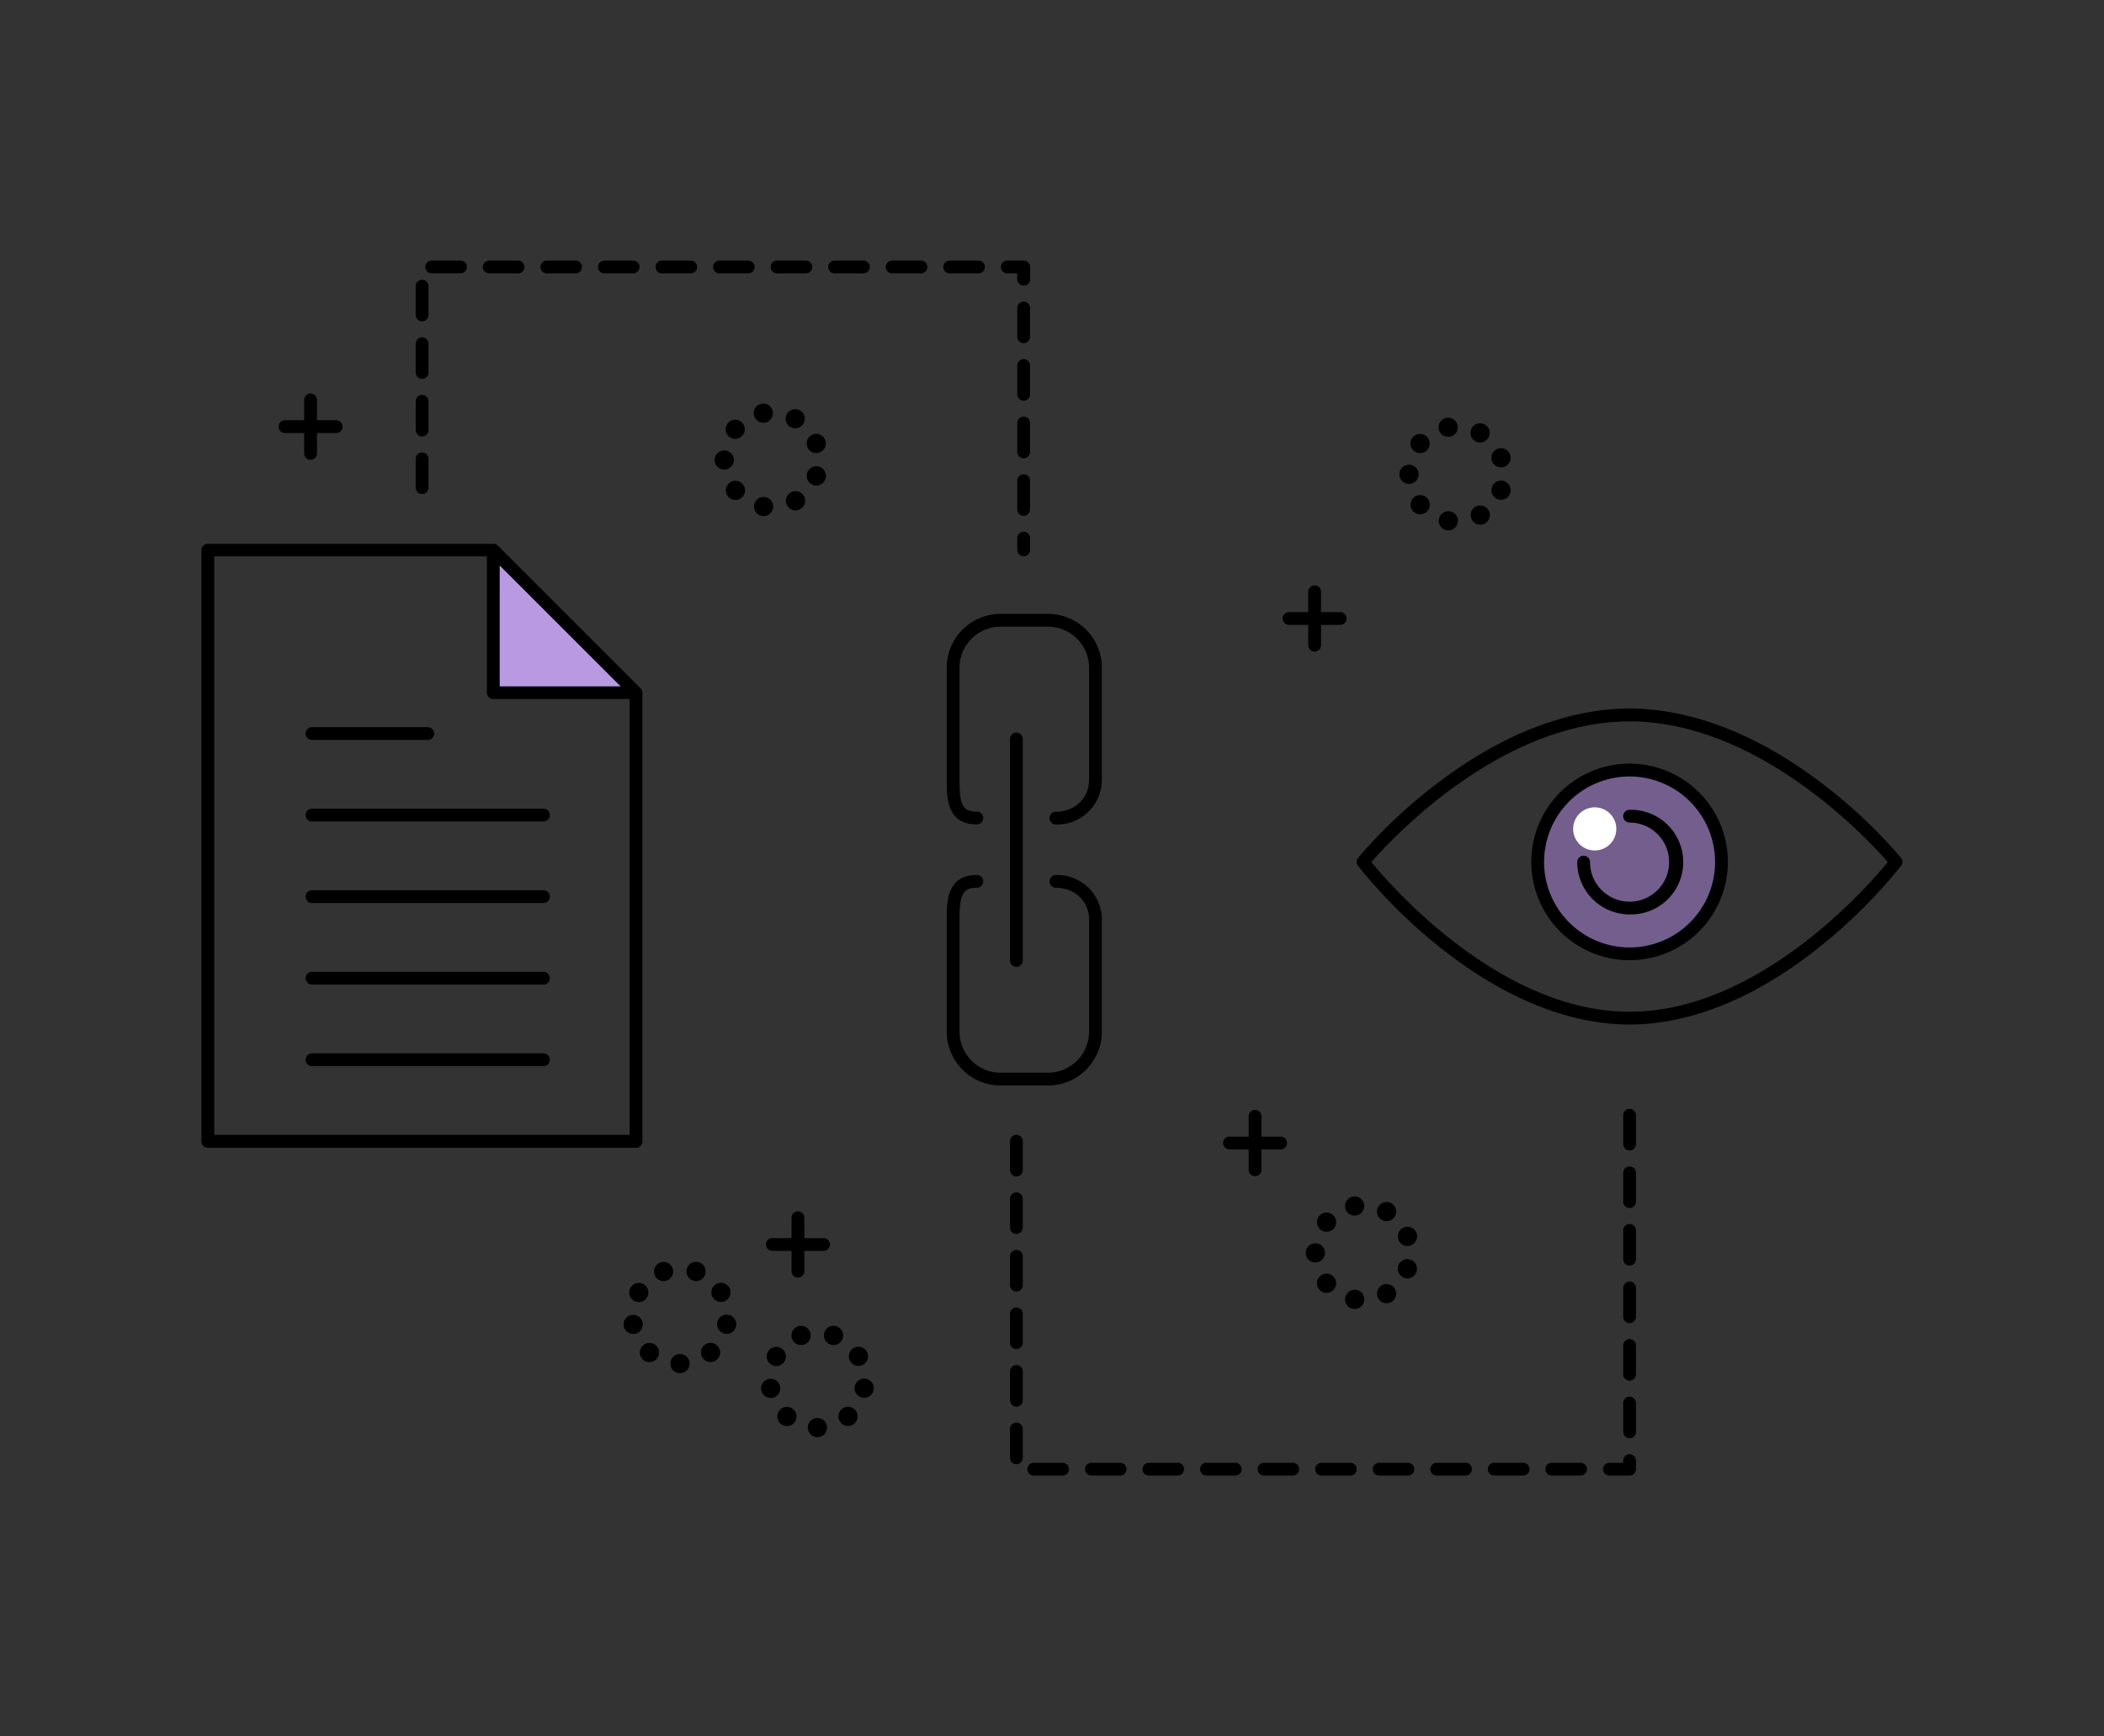 <svg xmlns="http://www.w3.org/2000/svg" viewBox="0 0 657.97 543"><rect x="0" y="0" width="657.97" height="543" fill="#333333" stroke="none"/><path fill="#b899e2" d="M198.9 216.67h-44.63v-44.63l44.63 44.63z"/><path d="M200.87 216.29a2 2 0 0 0-.18-.48l-.06-.12a2.53 2.53 0 0 0-.31-.42l-44.63-44.63a1.92 1.92 0 0 0-.43-.32l-.11-.06a2.74 2.74 0 0 0-.48-.17 1.5 1.5 0 0 0-.37 0H65a2 2 0 0 0-2 2v184.9a2 2 0 0 0 2 2h133.9a2 2 0 0 0 2-2V216.67a2.34 2.34 0 0 0-.03-.38zm-6.79-1.62h-37.81v-37.8zM67 354.94V174h85.26v42.63a2 2 0 0 0 2 2h42.64v136.31z"/><path d="M133.76 231.43H97.58a2 2 0 1 1 0-4h36.18a2 2 0 0 1 0 4zM169.94 256.93H97.58a2 2 0 1 1 0-4h72.36a2 2 0 0 1 0 4zM169.94 282.43H97.58a2 2 0 1 1 0-4h72.36a2 2 0 0 1 0 4zM169.94 307.94H97.58a2 2 0 1 1 0-4h72.36a2 2 0 0 1 0 4zM169.94 333.44H97.58a2 2 0 1 1 0-4h72.36a2 2 0 0 1 0 4zM327.74 339.5H312.9a16.86 16.86 0 0 1-16.84-16.84V287.6c0-5.55 0-13.94 9.42-13.94a2 2 0 0 1 0 4c-4.36 0-5.42 1.95-5.42 9.94v35.06a12.85 12.85 0 0 0 12.84 12.84h14.84a12.85 12.85 0 0 0 12.84-12.84V287.6c0-5.66-4.45-9.94-10.36-9.94a2 2 0 0 1 0-4 14 14 0 0 1 14.36 13.94v35.06a16.85 16.85 0 0 1-16.84 16.84zM330.22 257.88a2 2 0 0 1 0-4c5.91 0 10.36-4.28 10.36-9.94v-35.06A12.85 12.85 0 0 0 327.74 196H312.9a12.85 12.85 0 0 0-12.84 12.84v35.06c0 8 1.06 9.94 5.42 9.94a2 2 0 0 1 0 4c-9.42 0-9.42-8.39-9.42-13.94v-35.02A16.87 16.87 0 0 1 312.9 192h14.84a16.86 16.86 0 0 1 16.84 16.84v35.06a14 14 0 0 1-14.36 13.98z"/><path d="M317.85 302.4a2 2 0 0 1-2-2v-69.26a2 2 0 0 1 4 0v69.26a2 2 0 0 1-2 2zM509.61 320.44c-13.44 0-34.8-4.31-60.19-24.87a162.51 162.51 0 0 1-24.74-24.77 2 2 0 0 1 0-2.47A156.53 156.53 0 0 1 449.47 245c25.37-19.34 46.71-23.4 60.14-23.4s34.77 4.06 60.15 23.4a157.07 157.07 0 0 1 24.75 23.33 2 2 0 0 1 0 2.47 162.51 162.51 0 0 1-24.74 24.77c-25.35 20.56-46.71 24.87-60.16 24.87zm-80.75-50.82c6.21 7.58 40.35 46.82 80.75 46.82s74.55-39.24 80.75-46.81c-6.3-7.24-40.39-44-80.75-44s-74.45 36.76-80.75 43.99z"/><circle cx="509.61" cy="269.59" r="28.74" fill="#735e8e"/><path d="M509.61 300.32a30.74 30.74 0 1 1 30.74-30.73 30.77 30.77 0 0 1-30.74 30.73zm0-57.47a26.74 26.74 0 1 0 26.74 26.74 26.77 26.77 0 0 0-26.74-26.74z"/><path d="M509.61 286a16.39 16.39 0 0 1-16.37-16.36 2 2 0 1 1 4 0 12.37 12.37 0 1 0 12.37-12.37 2 2 0 1 1 0-4 16.37 16.37 0 1 1 0 32.73zM320.12 174a2 2 0 0 1-2-2v-3.71a2 2 0 0 1 4 0V172a2 2 0 0 1-2 2zM320.12 161.33a2 2 0 0 1-2-2v-9a2 2 0 0 1 4 0v9a2 2 0 0 1-2 2zM132 154.5a2 2 0 0 1-2-2v-9a2 2 0 0 1 4 0v9a2 2 0 0 1-2 2zM320.12 143.33a2 2 0 0 1-2-2v-9a2 2 0 0 1 4 0v9a2 2 0 0 1-2 2zM132 136.5a2 2 0 0 1-2-2v-9a2 2 0 0 1 4 0v9a2 2 0 0 1-2 2zM320.12 125.33a2 2 0 0 1-2-2v-9a2 2 0 1 1 4 0v9a2 2 0 0 1-2 2zM132 118.5a2 2 0 0 1-2-2v-9a2 2 0 0 1 4 0v9a2 2 0 0 1-2 2zM320.12 107.33a2 2 0 0 1-2-2v-9a2 2 0 1 1 4 0v9a2 2 0 0 1-2 2zM132 100.5a2 2 0 0 1-2-2v-9a2 2 0 0 1 4 0v9a2 2 0 0 1-2 2zM320.12 89.33a2 2 0 0 1-2-2V85.5H315a2 2 0 0 1 0-4h5.16a2 2 0 0 1 2 2v3.83a2 2 0 0 1-2.04 2zM306 85.5h-9a2 2 0 0 1 0-4h9a2 2 0 0 1 0 4zM288 85.5h-9a2 2 0 0 1 0-4h9a2 2 0 0 1 0 4zM270 85.5h-9a2 2 0 0 1 0-4h9a2 2 0 0 1 0 4zM252 85.5h-9a2 2 0 0 1 0-4h9a2 2 0 1 1 0 4zM234 85.5h-9a2 2 0 0 1 0-4h9a2 2 0 1 1 0 4zM216 85.5h-9a2 2 0 0 1 0-4h9a2 2 0 1 1 0 4zM198 85.5h-9a2 2 0 0 1 0-4h9a2 2 0 1 1 0 4zM180 85.5h-9a2 2 0 0 1 0-4h9a2 2 0 1 1 0 4zM162 85.5h-9a2 2 0 0 1 0-4h9a2 2 0 0 1 0 4zM144 85.5h-9a2 2 0 0 1 0-4h9a2 2 0 0 1 0 4zM509.61 461.5h-6.32a2 2 0 1 1 0-4h4.32v-.68a2 2 0 0 1 4 0v2.68a2 2 0 0 1-2 2zM494.29 461.5h-9a2 2 0 1 1 0-4h9a2 2 0 0 1 0 4zM476.29 461.5h-9a2 2 0 1 1 0-4h9a2 2 0 0 1 0 4zM458.29 461.5h-9a2 2 0 1 1 0-4h9a2 2 0 0 1 0 4zM440.29 461.5h-9a2 2 0 1 1 0-4h9a2 2 0 0 1 0 4zM422.29 461.5h-9a2 2 0 1 1 0-4h9a2 2 0 0 1 0 4zM404.29 461.5h-9a2 2 0 1 1 0-4h9a2 2 0 0 1 0 4zM386.29 461.5h-9a2 2 0 1 1 0-4h9a2 2 0 0 1 0 4zM368.29 461.5h-9a2 2 0 1 1 0-4h9a2 2 0 0 1 0 4zM350.29 461.5h-9a2 2 0 1 1 0-4h9a2 2 0 0 1 0 4zM332.29 461.5h-9a2 2 0 1 1 0-4h9a2 2 0 0 1 0 4zM317.85 457.94a2 2 0 0 1-2-2v-9a2 2 0 1 1 4 0v9a2 2 0 0 1-2 2zM509.61 449.82a2 2 0 0 1-2-2v-9a2 2 0 0 1 4 0v9a2 2 0 0 1-2 2zM317.85 439.94a2 2 0 0 1-2-2v-9a2 2 0 1 1 4 0v9a2 2 0 0 1-2 2zM509.61 431.82a2 2 0 0 1-2-2v-9a2 2 0 0 1 4 0v9a2 2 0 0 1-2 2zM317.85 421.94a2 2 0 0 1-2-2v-9a2 2 0 1 1 4 0v9a2 2 0 0 1-2 2zM509.61 413.82a2 2 0 0 1-2-2v-9a2 2 0 0 1 4 0v9a2 2 0 0 1-2 2zM317.85 403.94a2 2 0 0 1-2-2v-9a2 2 0 1 1 4 0v9a2 2 0 0 1-2 2zM509.61 395.82a2 2 0 0 1-2-2v-9a2 2 0 0 1 4 0v9a2 2 0 0 1-2 2zM317.85 385.94a2 2 0 0 1-2-2v-9a2 2 0 1 1 4 0v9a2 2 0 0 1-2 2zM509.61 377.82a2 2 0 0 1-2-2v-9a2 2 0 0 1 4 0v9a2 2 0 0 1-2 2zM317.85 367.94a2 2 0 0 1-2-2v-9a2 2 0 1 1 4 0v9a2 2 0 0 1-2 2zM509.61 359.82a2 2 0 0 1-2-2v-9a2 2 0 0 1 4 0v9a2 2 0 0 1-2 2z"/><circle cx="498.71" cy="259.25" r="6.75" fill="#fff"/><path d="M419.12 191.44h-6v-6.36a2 2 0 0 0-4 0v6.36h-6a2 2 0 0 0 0 4h6v6.37a2 2 0 1 0 4 0v-6.37h6a2 2 0 0 0 0-4zM257.53 387.23h-6v-6.37a2 2 0 0 0-4 0v6.37h-6a2 2 0 1 0 0 4h6v6.36a2 2 0 0 0 4 0v-6.36h6a2 2 0 0 0 0-4zM105.12 131.44h-6v-6.36a2 2 0 1 0-4 0v6.36h-6a2 2 0 0 0 0 4h6v6.37a2 2 0 0 0 4 0v-6.37h6a2 2 0 0 0 0-4zM238.28 161.37a3 3 0 0 1-2.44-3.46 3 3 0 0 1 3.46-2.45 3 3 0 0 1 2.45 3.47 3 3 0 0 1-2.95 2.49 3.05 3.05 0 0 1-.52-.05zm7.9-3.23a3 3 0 0 1 1.08-4.1 3 3 0 0 1 4.11 1.08 3 3 0 0 1-1.09 4.1 2.92 2.92 0 0 1-1.5.41 3 3 0 0 1-2.6-1.49zm-18.48-2.83a3 3 0 0 1 .36-4.23 3 3 0 0 1 4.22.35 3 3 0 0 1-.35 4.23 3 3 0 0 1-1.94.71 3 3 0 0 1-2.29-1.06zm26.56-3.64a3 3 0 0 1-1.81-3.85 3 3 0 0 1 3.85-1.8 3 3 0 0 1 1.8 3.84 3 3 0 0 1-2.83 2 3 3 0 0 1-1.01-.19zm-30.77-7.8v-.09a3 3 0 0 1 3-2.91 3 3 0 0 1 3 3 3 3 0 0 1-3 3 3 3 0 0 1-3-3zm28.95-4.14a3 3 0 0 1 1.79-3.85 3 3 0 0 1 3.84 1.79 3 3 0 0 1-1.78 3.85 3.1 3.1 0 0 1-1 .18 3 3 0 0 1-2.85-1.97zM228 136.57a3 3 0 0 1-.37-4.23 3 3 0 0 1 4.22-.37 3 3 0 0 1 .37 4.23 3 3 0 0 1-2.3 1.07 3 3 0 0 1-1.92-.7zm19.19-3a3 3 0 0 1-1.1-4.1 3 3 0 0 1 4.1-1.1 3 3 0 0 1 1.1 4.1 3 3 0 0 1-2.6 1.5 3 3 0 0 1-1.47-.43zm-11.44-3.83a3 3 0 0 1 2.43-3.47 3 3 0 0 1 3.48 2.44 3 3 0 0 1-2.44 3.48 3.05 3.05 0 0 1-.52.05 3 3 0 0 1-2.92-2.53zM423.13 409.35a3 3 0 0 1-2.45-3.46 3 3 0 0 1 3.47-2.45 3 3 0 0 1 2.45 3.46 3 3 0 0 1-3 2.5 2.94 2.94 0 0 1-.47-.05zm7.9-3.24a3 3 0 0 1 1.08-4.1 3 3 0 0 1 4.1 1.09 3 3 0 0 1-1.08 4.1 3.06 3.06 0 0 1-1.51.41 3 3 0 0 1-2.62-1.5zm-18.48-2.82a3 3 0 0 1 .35-4.23 3 3 0 0 1 4.23.35 3 3 0 0 1-.35 4.23 3 3 0 0 1-1.94.71 3 3 0 0 1-2.29-1.06zm26.56-3.65a3 3 0 0 1-1.81-3.84 3 3 0 0 1 3.84-1.8 3 3 0 0 1 1.8 3.84 3 3 0 0 1-2.82 2 3 3 0 0 1-1.01-.2zm-30.77-7.79a3 3 0 0 1 3-3 3 3 0 0 1 3 3 3 3 0 0 1-3 3 3 3 0 0 1-3-3zm29-4.14a3 3 0 0 1 1.79-3.85 3 3 0 0 1 3.85 1.79 3 3 0 0 1-1.79 3.84 2.83 2.83 0 0 1-1 .19 3 3 0 0 1-2.9-1.97zm-24.41-3.17a3 3 0 0 1-.38-4.22 3 3 0 0 1 4.23-.37 3 3 0 0 1 .37 4.22 3 3 0 0 1-2.3 1.08 2.93 2.93 0 0 1-1.97-.71zm19.19-3a3 3 0 0 1-1.1-4.1 3 3 0 0 1 4.1-1.1 3 3 0 0 1 1.1 4.1 3 3 0 0 1-2.6 1.5 3 3 0 0 1-1.55-.42zm-11.44-3.83a3 3 0 0 1 2.43-3.48 3 3 0 0 1 3.47 2.44 3 3 0 0 1-2.43 3.47 3.05 3.05 0 0 1-.52.05 3 3 0 0 1-3-2.5zM452.42 165.85a3 3 0 0 1-2.45-3.47 3 3 0 0 1 3.47-2.44 3 3 0 0 1 2.45 3.46 3 3 0 0 1-3 2.49 2.92 2.92 0 0 1-.47-.04zm7.9-3.24a3 3 0 0 1 1.08-4.1 3 3 0 0 1 4.1 1.09 3 3 0 0 1-1.08 4.1 3 3 0 0 1-1.51.4 3 3 0 0 1-2.59-1.49zm-18.48-2.82a3 3 0 0 1 .35-4.23 3 3 0 0 1 4.23.35 3 3 0 0 1-.35 4.23 3 3 0 0 1-1.94.71 3 3 0 0 1-2.29-1.06zm26.55-3.65a3 3 0 0 1-1.8-3.84 3 3 0 0 1 3.84-1.8 3 3 0 0 1 1.8 3.84 3 3 0 0 1-2.82 2 3 3 0 0 1-1.02-.2zm-30.76-7.79v-.1a3 3 0 0 1 3-2.9 3 3 0 0 1 3 3 3 3 0 0 1-3 3 3 3 0 0 1-3-3zm28.95-4.14a3 3 0 0 1 1.78-3.85 3 3 0 0 1 3.85 1.78 3 3 0 0 1-1.78 3.85 2.88 2.88 0 0 1-1 .19 3 3 0 0 1-2.85-1.97zM442.16 141a3 3 0 0 1-.37-4.22 3 3 0 0 1 4.23-.37 3 3 0 0 1 .37 4.23 3 3 0 0 1-2.3 1.07 3 3 0 0 1-1.93-.71zm19.2-3a3 3 0 0 1-1.1-4.1 3 3 0 0 1 4.1-1.1 3 3 0 0 1 1.1 4.1 3 3 0 0 1-2.6 1.5 3 3 0 0 1-1.5-.4zm-11.44-3.83a3 3 0 0 1 2.43-3.48 3 3 0 0 1 3.48 2.44 3 3 0 0 1-2.44 3.47 3.05 3.05 0 0 1-.52 0 3 3 0 0 1-2.95-2.41zM400.49 355.5h-6v-6.36a2 2 0 0 0-4 0v6.36h-6a2 2 0 0 0 0 4h6v6.36a2 2 0 0 0 4 0v-6.36h6a2 2 0 0 0 0-4zM212.66 429.49a3 3 0 0 1-3-3 3 3 0 0 1 3-3 3 3 0 0 1 3 3 3 3 0 0 1-3 3zm-11.49-4.17a3 3 0 0 1-.37-4.23 3 3 0 0 1 4.23-.37 3 3 0 0 1 .37 4.23 3 3 0 0 1-2.3 1.07 3 3 0 0 1-1.93-.7zm18.74-.4a3 3 0 0 1 .35-4.22 3 3 0 0 1 4.23.36 3 3 0 0 1-.35 4.23 3 3 0 0 1-1.94.7 3 3 0 0 1-2.29-1.07zm-24.85-10.16a3 3 0 0 1 2.44-3.47 3 3 0 0 1 3.47 2.43 3 3 0 0 1-2.43 3.48 3.12 3.12 0 0 1-.52 0 3 3 0 0 1-2.96-2.44zm31.68 2.38a3 3 0 0 1-2.45-3.46 3 3 0 0 1 3.46-2.45 3 3 0 0 1 2.45 3.47 3 3 0 0 1-2.95 2.49 2.94 2.94 0 0 1-.51-.05zm-28.47-10.29a3 3 0 0 1-1.1-4.1 3 3 0 0 1 4.1-1.09 3 3 0 0 1 1.1 4.09 3 3 0 0 1-2.6 1.5 3 3 0 0 1-1.5-.4zm24.59-1.14a3 3 0 0 1 1.09-4.1 3 3 0 0 1 4.1 1.09 3 3 0 0 1-1.08 4.1 3.08 3.08 0 0 1-1.51.4 3 3 0 0 1-2.6-1.49zm-18.15-7a3 3 0 0 1 1.79-3.85 3 3 0 0 1 3.84 1.79 3 3 0 0 1-1.78 3.85 3.1 3.1 0 0 1-1 .18 3 3 0 0 1-2.85-1.93zm11.94 1.77a3 3 0 0 1-1.8-3.84 3 3 0 0 1 3.84-1.8 3 3 0 0 1 1.8 3.84 3 3 0 0 1-2.82 2 2.82 2.82 0 0 1-1.02-.16zM252.63 446.49a3 3 0 0 1 3-3 3 3 0 0 1 3 3 3 3 0 0 1-3 3h-.07a3 3 0 0 1-2.93-3zm-8.46-1.17a3 3 0 0 1-.37-4.23 3 3 0 0 1 4.22-.37 3 3 0 0 1 .37 4.23 3 3 0 0 1-2.3 1.07 3 3 0 0 1-1.92-.7zm18.74-.4a3 3 0 0 1 .35-4.23 3 3 0 0 1 4.23.36 3 3 0 0 1-.35 4.22 3 3 0 0 1-1.94.71 3 3 0 0 1-2.29-1.06zm-24.85-10.16a3 3 0 0 1 2.44-3.47 3 3 0 0 1 3.47 2.43 3 3 0 0 1-2.43 3.48 3.12 3.12 0 0 1-.52 0 3 3 0 0 1-2.96-2.44zm31.68 2.38a3 3 0 0 1-2.45-3.46 3 3 0 0 1 3.46-2.45 3 3 0 0 1 2.45 3.46 3 3 0 0 1-2.95 2.5 2.94 2.94 0 0 1-.51-.05zm-28.47-10.29a3 3 0 0 1-1.1-4.09 3 3 0 0 1 4.1-1.1 3 3 0 0 1 1.1 4.09 3 3 0 0 1-2.6 1.5 3 3 0 0 1-1.5-.4zm24.59-1.14a3 3 0 0 1 1.09-4.1 3 3 0 0 1 4.1 1.09 3 3 0 0 1-1.08 4.1 3.08 3.08 0 0 1-1.51.4 3 3 0 0 1-2.6-1.49zm-18.15-7a3 3 0 0 1 1.79-3.85 3 3 0 0 1 3.85 1.79 3 3 0 0 1-1.79 3.85 3.1 3.1 0 0 1-1 .18 3 3 0 0 1-2.85-1.93zm11.94 1.77a3 3 0 0 1-1.8-3.84 3 3 0 0 1 3.84-1.8 3 3 0 0 1 1.8 3.84 3 3 0 0 1-2.82 2 2.82 2.82 0 0 1-1.02-.16z"/></svg>